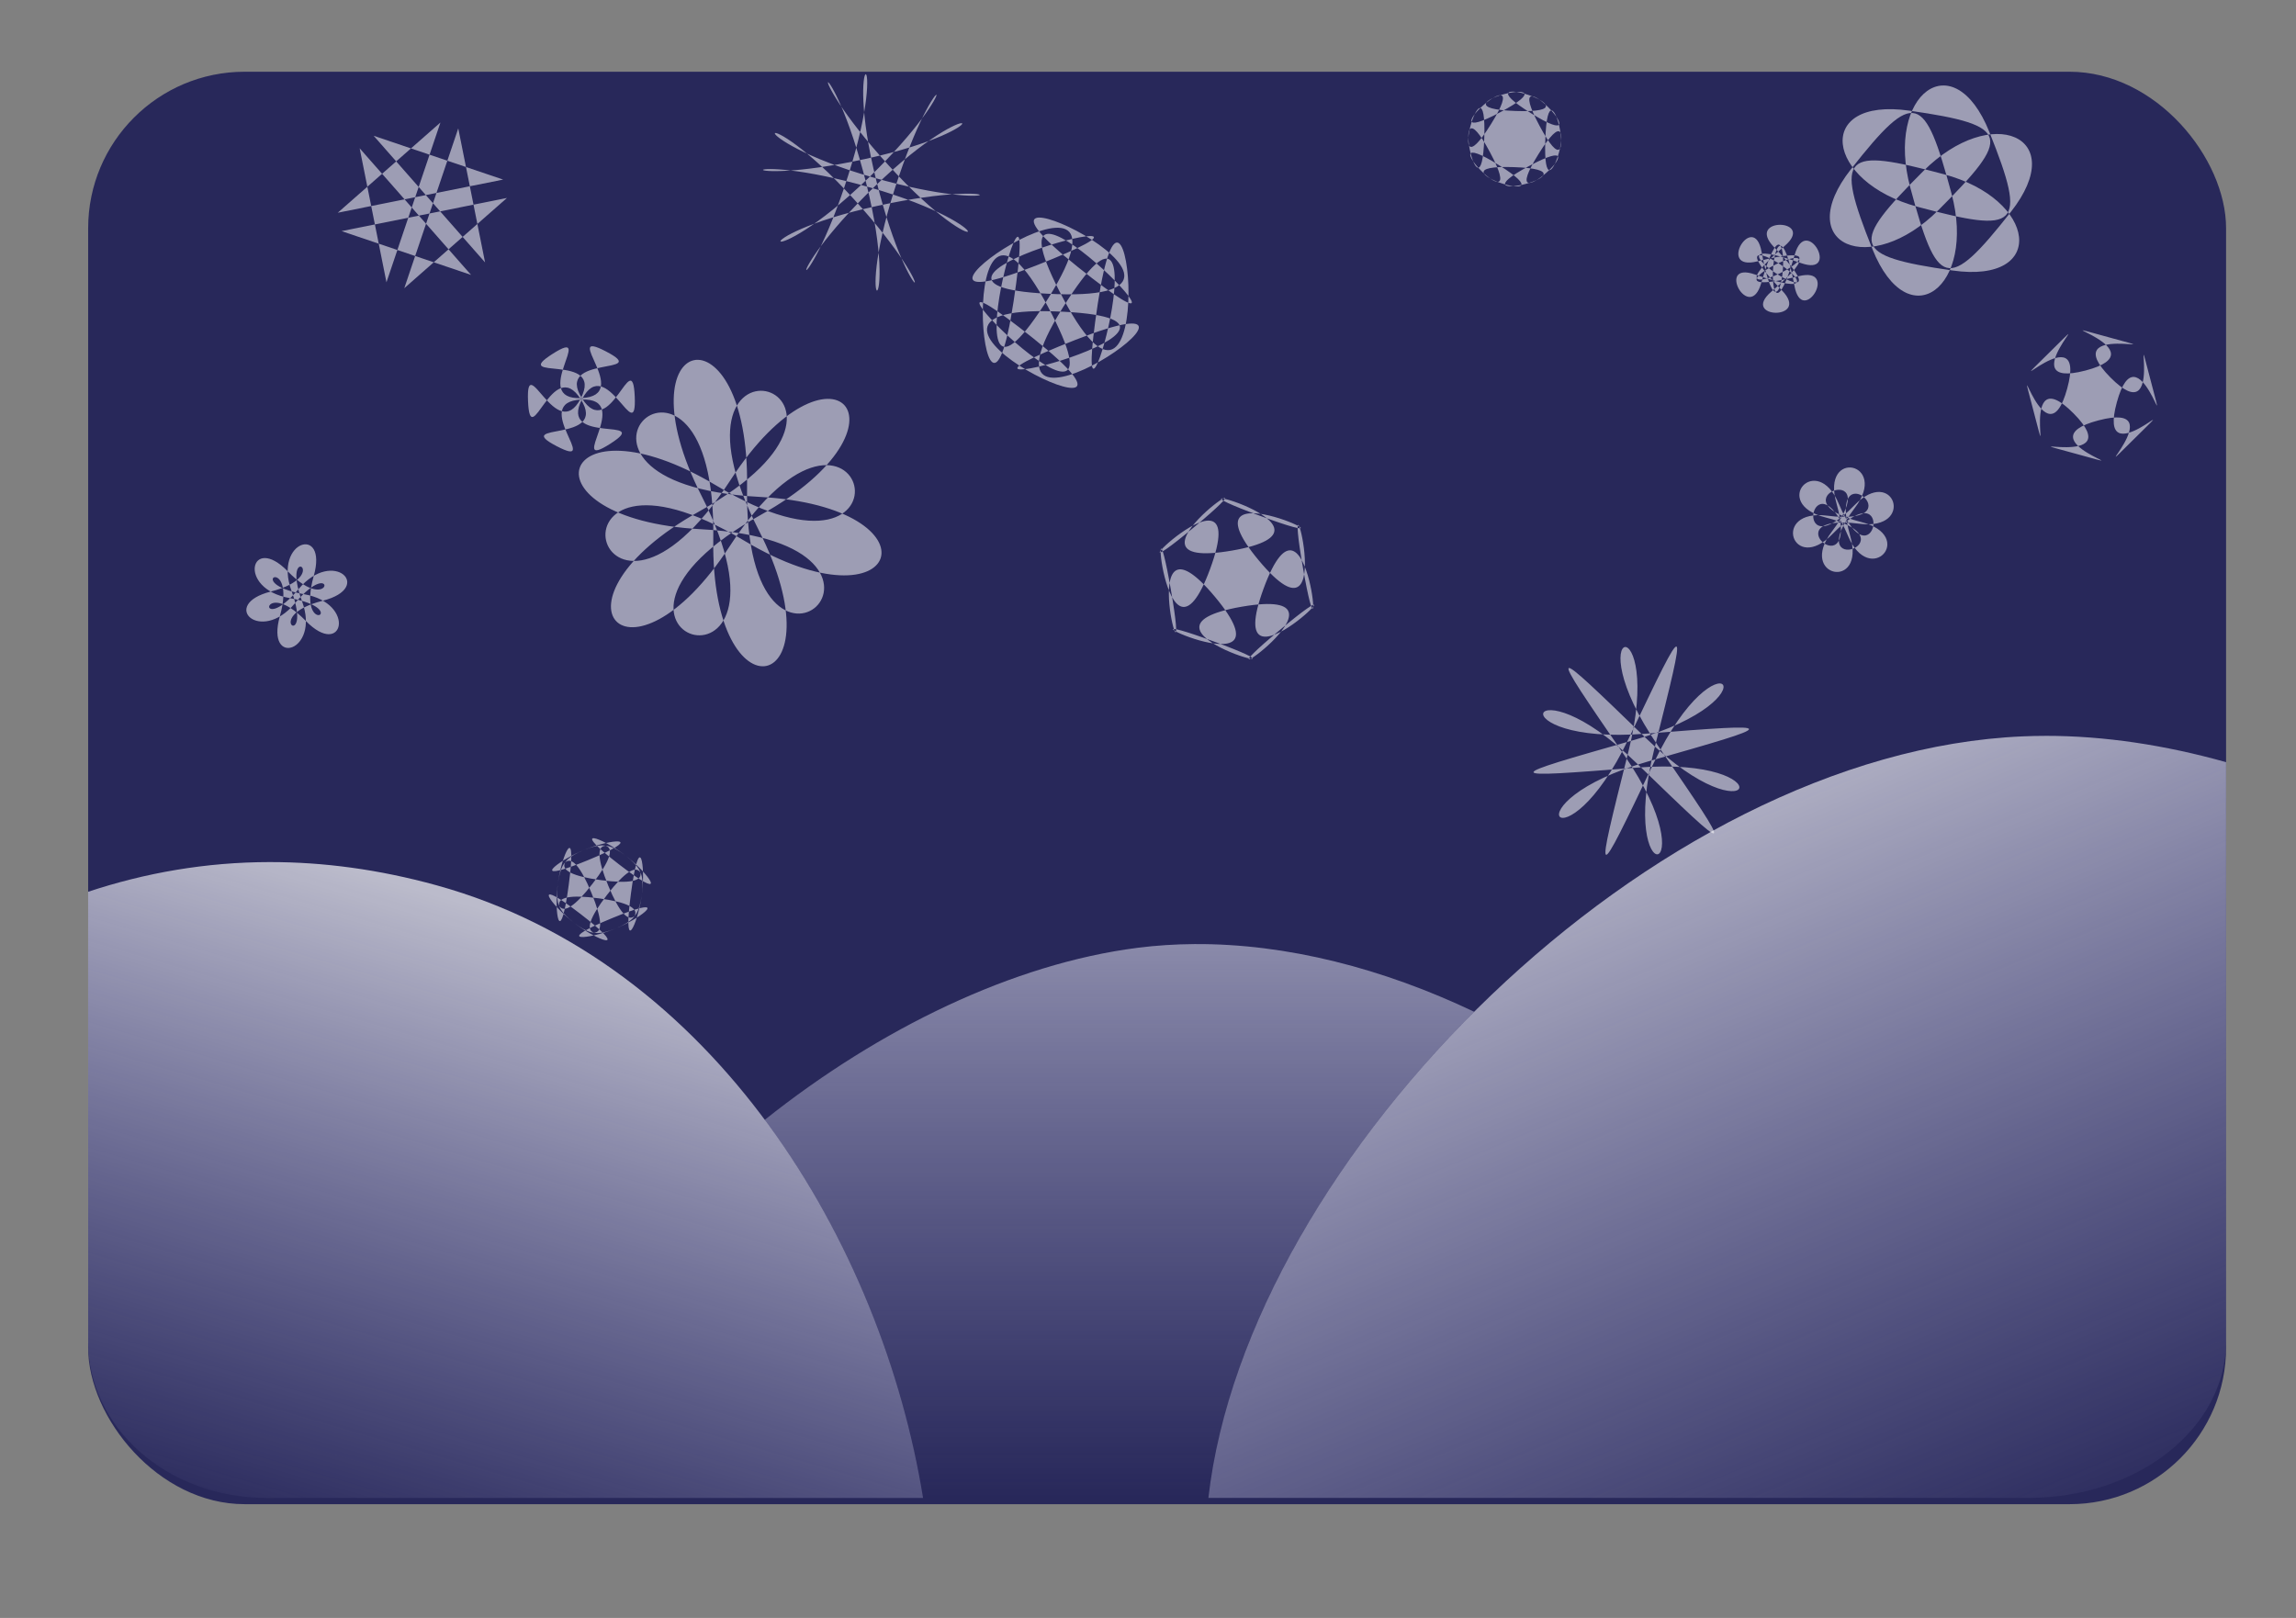 <?xml version="1.0" encoding="UTF-8" standalone="no"?>
<!-- Created with Inkscape (http://www.inkscape.org/) -->
<svg
    xmlns:inkscape="http://www.inkscape.org/namespaces/inkscape"
    xmlns:rdf="http://www.w3.org/1999/02/22-rdf-syntax-ns#"
    xmlns="http://www.w3.org/2000/svg"
    xmlns:sodipodi="http://sodipodi.sourceforge.net/DTD/sodipodi-0.dtd"
    xmlns:cc="http://creativecommons.org/ns#"
    xmlns:xlink="http://www.w3.org/1999/xlink"
    xmlns:dc="http://purl.org/dc/elements/1.1/"
    xmlns:svg="http://www.w3.org/2000/svg"
    xmlns:ns1="http://sozi.baierouge.fr"
    id="svg2"
    sodipodi:docname="snowflakes.svg"
    viewBox="0 0 744.09 524.41"
    version="1.1"
    inkscape:version="0.47 r22583"
  >
  <rect x="0" y="0" width="744.09" height="524.41" fill="#808080" stroke="none"/>
  <defs
      id="defs4"
    >
    <linearGradient
        id="linearGradient5310"
        y2="489.5"
        gradientUnits="userSpaceOnUse"
        x2="28.562"
        gradientTransform="matrix(1.141 0 0 1 -4.013 523.96)"
        y1="283.41"
        x1="97.188"
        inkscape:collect="always"
      >
      <stop
          id="stop5306"
          style="stop-color:#ffffff"
          offset="0"
      />
      <stop
          id="stop5308"
          style="stop-color:#d5d5ff;stop-opacity:0"
          offset="1"
      />
    </linearGradient
    >
    <linearGradient
        id="linearGradient5328"
        y2="489.5"
        gradientUnits="userSpaceOnUse"
        x2="721.44"
        gradientTransform="matrix(1.263 0 0 1 -189.78 523.96)"
        y1="242.5"
        x1="590.88"
        inkscape:collect="always"
      >
      <stop
          id="stop5324"
          style="stop-color:#ffffff"
          offset="0"
      />
      <stop
          id="stop5326"
          style="stop-color:#d5d5ff;stop-opacity:0"
          offset="1"
      />
    </linearGradient
    >
    <linearGradient
        id="linearGradient6028"
        y2="489.5"
        gradientUnits="userSpaceOnUse"
        x2="386.67"
        gradientTransform="translate(0 -3.992)"
        y1="235.46"
        x1="386.67"
        inkscape:collect="always"
      >
      <stop
          id="stop5315"
          style="stop-color:#ffffff"
          offset="0"
      />
      <stop
          id="stop5317"
          style="stop-color:#d5d5ff;stop-opacity:0"
          offset="1"
      />
    </linearGradient
    >
  </defs
  >
  <sodipodi:namedview
      id="base"
      bordercolor="#666666"
      inkscape:pageshadow="2"
      inkscape:window-y="-3"
      pagecolor="#ffffff"
      inkscape:window-height="757"
      inkscape:window-maximized="1"
      inkscape:zoom="0.7"
      inkscape:window-x="-4"
      showgrid="false"
      borderopacity="1.0"
      inkscape:current-layer="layer3"
      inkscape:cx="397.58142"
      inkscape:cy="242.59703"
      units="cm"
      inkscape:window-width="1280"
      inkscape:pageopacity="0.0"
      inkscape:document-units="px"
  />
  <g
      id="layer2"
      inkscape:label="background"
      inkscape:groupmode="layer"
      transform="translate(0 -527.95)"
    >
    <rect
        id="rect4486"
        style="opacity:.684;fill-rule:evenodd;fill:#000049"
        rx="50.722"
        ry="50.722"
        height="464.29"
        width="692.86"
        y="551.2"
        x="28.571"
    />
  </g
  >
  <g
      id="layer1"
      inkscape:label="hills"
      inkscape:groupmode="layer"
      transform="translate(0 -527.95)"
    >
    <path
        id="rect5296"
        style="opacity:.684;fill-rule:evenodd;fill:url(#linearGradient5328)"
        d="m662.94 766.46c-2.411 0.002-4.792 0.057-7.184 0.156-120.42 4.99-251.53 136.44-264.14 246.84h265.75c35.492 0 64.061-22.619 64.061-50.719v-187.75c-19.674-5.524-39.364-8.545-58.495-8.531z"
    />
    <path
        id="path5299"
        style="opacity:.684;fill-rule:evenodd;fill:url(#linearGradient6028)"
        d="m387.06 306c-6.23 0.04-12.41 0.44-18.5 1.22-40.06 5.13-83.47 26.06-120.72 55.75 27.2 36.54 44.55 80.63 51.32 122.53h92.46c6.07-53.13 39.57-111.12 86.13-157.56-29.47-14.03-60.73-22.13-90.69-21.94z"
        transform="translate(0 527.95)"
    />
    <path
        id="path5301"
        style="opacity:.684;fill-rule:evenodd;fill:url(#linearGradient5310)"
        d="m87.548 807.37c-20.95 0.011-40.639 3.541-58.986 9.625v145.75c0 28.1 25.797 50.719 57.845 50.719h212.74c-13.326-82.549-67.672-173.72-157.64-198.56-18.771-5.183-36.779-7.54-53.96-7.531z"
    />
  </g
  >
  <g
      id="layer3"
      inkscape:label="snowflakes"
      inkscape:groupmode="layer"
    >
    <path
        id="path5356"
        style="opacity:.544;fill-rule:evenodd;fill:#ffffff"
        sodipodi:type="star"
        sodipodi:sides="6"
        sodipodi:r1="49.321934"
        sodipodi:r2="49.244026"
        sodipodi:arg1="0.96007036"
        sodipodi:arg2="-2.4032146"
        transform="matrix(.558 0 0 .558 -34.474 -7.162)"
        inkscape:randomized="0"
        sodipodi:cy="132.1132"
        sodipodi:cx="307.08636"
        inkscape:rounded="0"
        inkscape:flatsided="false"
        d="m335.37 172.52-64.703-73.552 15.568 77.844 31.346-92.811-59.63 52.404 96.049-19.259-75.199-25.439 64.703 73.552-15.568-77.844-31.346 92.811 59.63-52.404-96.049 19.259 75.199 25.439z"
    />
    <path
        id="path5358"
        style="opacity:.544;fill-rule:evenodd;fill:#ffffff"
        sodipodi:type="star"
        sodipodi:sides="6"
        sodipodi:r1="27.19919"
        sodipodi:r2="108.1595"
        sodipodi:arg1="1.1902899"
        sodipodi:arg2="-1.8337686"
        transform="matrix(.248 0 0 .248 519.8 20.486)"
        inkscape:randomized="0"
        sodipodi:cy="166.4584"
        sodipodi:cx="427.29453"
        inkscape:rounded="1"
        inkscape:flatsided="false"
        d="m437.4 191.71c95.5-95.707 95.61-110.47-38.22-129.69-125.04-17.964-110.76 93.25 11.29 125.81 130.64 34.855 143.48 27.572 93.21-97.945-46.965-117.27-136.14-49.292-103.31 72.691 35.134 130.56 47.862 138.04 131.43 31.75 78.074-99.307-25.38-142.54-114.61-53.125-95.505 95.709-95.617 110.47 38.218 129.69 125.04 17.961 110.76-93.252-11.297-125.82-130.64-34.855-143.48-27.572-93.21 97.945 46.965 117.27 136.14 49.292 103.31-72.691-35.13-130.55-47.86-138.02-131.42-31.73-78.074 99.307 25.38 142.54 114.61 53.125z"
    />
    <path
        id="path5362"
        style="opacity:.544;fill-rule:evenodd;fill:#ffffff"
        sodipodi:type="star"
        sodipodi:sides="6"
        sodipodi:r1="72.73098"
        sodipodi:r2="1.0182338"
        sodipodi:arg1="1.5707963"
        sodipodi:arg2="2.0943951"
        transform="matrix(.211 0.11 -0.11 .211 146.78 72.386)"
        inkscape:randomized="0"
        sodipodi:cy="131.10306"
        sodipodi:cx="265.6701"
        inkscape:rounded="1"
        inkscape:flatsided="false"
        d="m265.67 203.83c-71.851 0 61.716-35.924-0.509-71.849s-26.552 97.708-62.478 35.484c-35.925-62.225 61.969 35.485 61.969-36.365 0-71.851-97.894 25.859-61.969-36.365 35.925-62.225 0.253 71.409 62.478 35.484s-71.342-71.849 0.509-71.849-61.716 35.924 0.509 71.849 26.552-97.708 62.478-35.484c35.925 62.225-61.969-35.485-61.969 36.365 0 71.851 97.894-25.859 61.969 36.365-35.925 62.225-0.253-71.409-62.478-35.484s71.342 71.849-0.509 71.849z"
    />
    <path
        id="path5364"
        style="opacity:.544;fill-rule:evenodd;fill:#ffffff"
        sodipodi:type="star"
        sodipodi:sides="6"
        sodipodi:r1="35.470596"
        sodipodi:r2="10.332576"
        sodipodi:arg1="1.2220253"
        sodipodi:arg2="-0.24851384"
        transform="matrix(.241 0 0 .241 -67.166 156.27)"
        inkscape:randomized="0"
        sodipodi:cy="153.32642"
        sodipodi:cx="677.81238"
        inkscape:rounded="2"
        inkscape:flatsided="false"
        d="m689.93 186.66c50.161 51.479 68.673-23.368-2.107-35.876-87.189-15.409-8.801-55.513-32.823 29.707-19.501 69.18 54.574 47.789 30.017-19.763-30.25-83.213 43.675-35.378-42.138-13.572-69.663 17.702-14.099 71.156 32.123 16.114 56.939-67.804 52.476 20.135-9.315-43.279-50.161-51.479-68.673 23.368 2.107 35.876 87.189 15.409 8.801 55.513 32.823-29.707 19.501-69.18-54.574-47.789-30.017 19.763 30.25 83.213-43.675 35.378 42.138 13.572 69.663-17.702 14.099-71.156-32.123-16.114-56.939 67.804-52.476-20.135 9.315 43.279z"
    />
    <path
        id="path5366"
        style="opacity:.544;fill-rule:evenodd;fill:#ffffff"
        sodipodi:type="star"
        sodipodi:sides="6"
        sodipodi:r1="24.285713"
        sodipodi:r2="10.332576"
        sodipodi:arg1="1.2753555"
        sodipodi:arg2="1.7989543"
        transform="matrix(.683 0.431 -0.431 .683 300.25 -273.01)"
        inkscape:randomized="0"
        sodipodi:cy="170.49901"
        sodipodi:cx="660.63977"
        inkscape:rounded="2"
        inkscape:flatsided="false"
        d="m667.71 193.73c-30.966 9.424 22.121-5.848-9.408-13.169-31.53-7.321 9.397 29.781-14.248 7.676s16.125 16.234 6.7-14.732c-9.424-30.966-21.093 23.028-13.771-8.502 7.321-31.53-5.997 22.081 16.108-1.563 22.105-23.645-30.489-6.753 0.477-16.177 30.966-9.424-22.121 5.848 9.408 13.169 31.53 7.321-9.397-29.781 14.248-7.676s-16.125-16.234-6.7 14.732c9.424 30.966 21.093-23.028 13.771 8.502-7.321 31.53 5.997-22.081-16.108 1.563-22.105 23.645 30.489 6.753-0.477 16.177z"
    />
    <path
        id="path5368"
        style="opacity:.544;fill-rule:evenodd;fill:#ffffff"
        sodipodi:type="star"
        sodipodi:sides="6"
        sodipodi:r1="39.44772"
        sodipodi:r2="16.783388"
        sodipodi:arg1="0.87605805"
        sodipodi:arg2="1.3996568"
        transform="matrix(.55 0 0 .55 135.84 101)"
        inkscape:randomized="0"
        sodipodi:cy="157.36703"
        sodipodi:cx="481.84277"
        inkscape:rounded="3"
        inkscape:flatsided="false"
        d="m507.1 187.67c-60.586 50.488 55.317-27.197-22.396-13.766s57.541 47.709-16.476 20.485c-74.017-27.225 51.212 34.307 0.724-26.278-50.488-60.586-12.547 73.686-25.978-4.026-13.431-77.713-4.105 61.505 23.12-12.512s-70.088 25.977-9.502-24.511-55.317 27.197 22.396 13.766-57.541-47.709 16.476-20.485c74.017 27.225-51.212-34.307-0.724 26.278 50.488 60.586 12.547-73.686 25.978 4.026 13.431 77.713 4.105-61.505-23.12 12.512s70.088-25.977 9.502 24.511z"
    />
    <path
        id="path5370"
        style="opacity:.544;fill-rule:evenodd;fill:#ffffff"
        sodipodi:type="star"
        sodipodi:sides="6"
        sodipodi:r1="36.770107"
        sodipodi:r2="39.960915"
        sodipodi:arg1="1.2924967"
        sodipodi:arg2="0.12732624"
        transform="matrix(.146 0 0 .146 525.13 153.59)"
        inkscape:randomized="0"
        sodipodi:cy="101.80864"
        sodipodi:cx="494.97476"
        inkscape:rounded="3"
        inkscape:flatsided="false"
        d="m505.08 137.16c49.024 117.05 152.63 0.585 29.536-30.281-199.65-50.066 59.456-142.44-65.205 21.352-76.855 100.98 75.806 132.47 40.992 10.438-56.47-197.94 153.08-19.73-51.09-45.791-125.88-16.068-76.82 131.88 11.45 40.721 143.19-147.88 93.63 122.71 14.11-67.147-49.02-117.05-152.62-0.585-29.53 30.281 199.65 50.066-59.46 142.45 65.2-21.351 76.86-100.98-75.8-132.47-40.99-10.439 56.47 197.94-153.09 19.731 51.09 45.796 125.88 16.07 76.82-131.89-11.45-40.721-143.19 147.87-93.63-122.71-14.11 67.141z"
    />
    <path
        id="path5372"
        style="opacity:.544;fill-rule:evenodd;fill:#ffffff"
        sodipodi:type="star"
        sodipodi:sides="6"
        sodipodi:r1="48.581936"
        sodipodi:r2="52.149776"
        sodipodi:arg1="1.6332151"
        sodipodi:arg2="0.024642707"
        transform="matrix(.178 -.105 .105 .178 166.11 158.5)"
        inkscape:randomized="0"
        sodipodi:cy="205.85435"
        sodipodi:cx="274.76151"
        inkscape:rounded="4"
        inkscape:flatsided="false"
        d="m271.73 254.34c139.07 254.95 297.05 113.52 55.17-47.2-325.76-216.45 108.06-313.54-95.64 20.33-151.26 247.92 50.21 314.01 68.46 24.18 24.56-390.34 325.56-63.19-65.43-72.66-290.33-7.04-246.84 200.49 13.29 71.37 350.33-173.89 217.5 250.36 30.21-92.99-139.07-254.95-297.05-113.52-55.16 47.2 325.76 216.45-108.07 313.54 95.64-20.33 151.25-247.92-50.22-314.02-68.46-24.18-24.57 390.34-325.57 63.19 65.43 72.66 290.32 7.04 246.83-200.49-13.3-71.37-350.33 173.89-217.5-250.36-30.21 92.99z"
    />
    <path
        id="path5374"
        style="opacity:.544;fill-rule:evenodd;fill:#ffffff"
        sodipodi:type="star"
        sodipodi:sides="6"
        sodipodi:r1="27.737841"
        sodipodi:r2="29.713846"
        sodipodi:arg1="1.3876855"
        sodipodi:arg2="2.8973961"
        transform="matrix(.258 0 0 .258 450.08 62.678)"
        inkscape:randomized="0"
        sodipodi:cy="94.737572"
        sodipodi:cx="488.91382"
        inkscape:rounded="4"
        inkscape:flatsided="false"
        d="m493.96 122.01c-109.41-113.38 114.65 32.492-33.883-20.09-50.179-17.764-6.954 61.99 7.738 10.827 43.488-151.44 29.186 115.54 0.457-39.389-9.706-52.338-57.162 24.972-5.508 12.114 152.9-38.06-85.463 83.044 34.34-19.299 40.474-34.575-50.208-37.018-13.245 1.287 109.41 113.38-114.65-32.492 33.883 20.09 50.179 17.764 6.954-61.99-7.738-10.827-43.488 151.44-29.186-115.54-0.457 39.389 9.706 52.338 57.162-24.972 5.508-12.114-152.9 38.06 85.463-83.044-34.34 19.299-40.474 34.575 50.208 37.018 13.245-1.287z"
    />
    <path
        id="path5376"
        style="opacity:.544;fill-rule:evenodd;fill:#ffffff"
        sodipodi:type="star"
        sodipodi:sides="6"
        sodipodi:r1="7.3540211"
        sodipodi:r2="5.4372263"
        sodipodi:arg1="-0.27829961"
        sodipodi:arg2="3.0633223"
        transform="matrix(.77 0 0 .77 197.44 192.14)"
        inkscape:randomized="0"
        sodipodi:cy="66.4533"
        sodipodi:cx="434.3656"
        inkscape:rounded="5"
        inkscape:flatsided="false"
        d="m441.44 64.433c-36.033-52.461 2.963-59.293-12.492 2.445-14.19 56.688-14.467 57.425 10.706 4.688 27.416-57.436 52.831-27.081-8.364-9.595-56.188 16.055-56.965 16.184 1.293 11.616 63.449-4.975 49.868 32.213 4.128-12.041-41.998-40.633-42.498-41.242-9.413 6.927 36.033 52.461-2.963 59.293 12.492-2.445 14.19-56.688 14.467-57.425-10.706-4.688-27.416 57.436-52.831 27.081 8.364 9.595 56.188-16.055 56.965-16.184-1.293-11.616-63.449 4.975-49.868-32.213-4.128 12.041 41.998 40.633 42.498 41.242 9.413-6.927z"
    />
    <path
        id="path5378"
        style="opacity:.544;fill-rule:evenodd;fill:#ffffff"
        sodipodi:type="star"
        sodipodi:sides="6"
        sodipodi:r1="18.571428"
        sodipodi:r2="5.4098525"
        sodipodi:arg1="1.1801893"
        sodipodi:arg2="1.7037881"
        transform="matrix(.548 0 0 .548 -32.01 237.41)"
        inkscape:randomized="0"
        sodipodi:cy="92.717262"
        sodipodi:cx="413.1524"
        inkscape:rounded="5"
        inkscape:flatsided="false"
        d="m420.22 109.89c-65.409 26.933 62.324-2.431-7.788-11.811-70.112-9.38 45.41 52.527-10.619 9.348s33.267 52.759 6.334-12.65-22.785 65.59-13.405-4.522c9.38-70.112-29.057 55.189 14.122-0.84s-68.195 13.063-2.786-13.87-62.324 2.431 7.788 11.811c70.112 9.38-45.41-52.527 10.619-9.348s-33.267-52.759-6.334 12.65 22.785-65.59 13.405 4.522c-9.38 70.112 29.057-55.189-14.122 0.84s68.195-13.063 2.786 13.87z"
    />
    <path
        id="path5380"
        style="opacity:.544;fill-rule:evenodd;fill:#ffffff"
        sodipodi:type="star"
        sodipodi:sides="6"
        sodipodi:r1="20.824827"
        sodipodi:r2="4.4812117"
        sodipodi:arg1="1.3258177"
        sodipodi:arg2="-1.2619619"
        transform="matrix(.377 0 0 .377 191.38 -45.525)"
        inkscape:randomized="0"
        sodipodi:cy="277.57516"
        sodipodi:cx="241.42645"
        inkscape:rounded="5"
        inkscape:flatsided="false"
        d="m246.48 297.78c120.9-26.373 115.28 9.561-3.689-24.472-119.52-34.19-100.01-73.192-16.333 18.745 83.29 91.517 49.361 104.62 19.349-15.431-30.15-120.6 13.384-123.2-24.4-4.772-37.611 117.89-65.921 95.057 23.038 9.042 89.368-86.411 113.39-50.011-8.067-23.517-120.9 26.373-115.28-9.561 3.689 24.472 119.52 34.19 100.01 73.192 16.333-18.745-83.29-91.517-49.361-104.62-19.349 15.431 30.15 120.6-13.384 123.2 24.4 4.772 37.611-117.89 65.921-95.057-23.038-9.042-89.368 86.411-113.39 50.011 8.067 23.517z"
    />
    <path
        id="path5382"
        style="opacity:.544;fill-rule:evenodd;fill:#ffffff"
        sodipodi:type="star"
        sodipodi:sides="6"
        sodipodi:r1="17.172592"
        sodipodi:r2="15.801392"
        sodipodi:arg1="1.080839"
        sodipodi:arg2="1.6044378"
        transform="matrix(.576 0 0 .576 301.81 -99.1)"
        inkscape:randomized="0"
        sodipodi:cy="250.30106"
        sodipodi:cx="328.29959"
        inkscape:rounded="6"
        inkscape:flatsided="false"
        d="m336.38 265.45c-45.722 24.385 43.177 2.383-8.613 0.64-51.789-1.743 35.429 26.186-8.55-1.218-43.98-27.404 19.525 38.584-4.861-7.139-24.385-45.722-4.963 43.776-3.22-8.014 1.743-51.789-23.652 36.201 3.752-7.779s-40.393 17.59 5.33-6.796c45.722-24.385-43.177-2.383 8.613-0.64 51.789 1.743-35.429-26.186 8.55 1.218 43.98 27.404-19.525-38.584 4.861 7.139 24.385 45.722 4.963-43.776 3.22 8.014-1.743 51.789 23.652-36.201-3.752 7.779s40.393-17.59-5.33 6.796z"
    />
    <path
        id="path5384"
        style="opacity:.544;fill-rule:evenodd;fill:#ffffff"
        sodipodi:type="star"
        d="m336.38 265.45c-80.862 31.701 78.192-8.714-8.613-11.635-83.816-2.82 56.997 63.37-8.55 11.057-67.885-54.178 46.642 63.36 5.77-13.276-39.466-73.997-26.381 81.046-13.851-1.876 12.977-85.879-31.55 72.073 14.382-1.641 44.351-71.177-83.379 17.676-5.301-12.933 80.862-31.701-78.192 8.714 8.613 11.635 83.816 2.82-56.997-63.37 8.55-11.057 67.885 54.178-46.642-63.36-5.77 13.276 39.466 73.997 26.381-81.046 13.851 1.876-12.977 85.879 31.55-72.073-14.382 1.641-44.351 71.177 83.379-17.676 5.301 12.933z"
        sodipodi:r1="17.172592"
        inkscape:flatsided="false"
        transform="matrix(.794 0 0 .794 81.45 -100.61)"
        sodipodi:arg2="1.7207546"
        sodipodi:arg1="1.080839"
        inkscape:randomized="0"
        sodipodi:cy="250.30106"
        sodipodi:cx="328.29959"
        inkscape:rounded="6"
        sodipodi:r2="3.5575168"
        sodipodi:sides="6"
    />
  </g
  >
</svg
>
